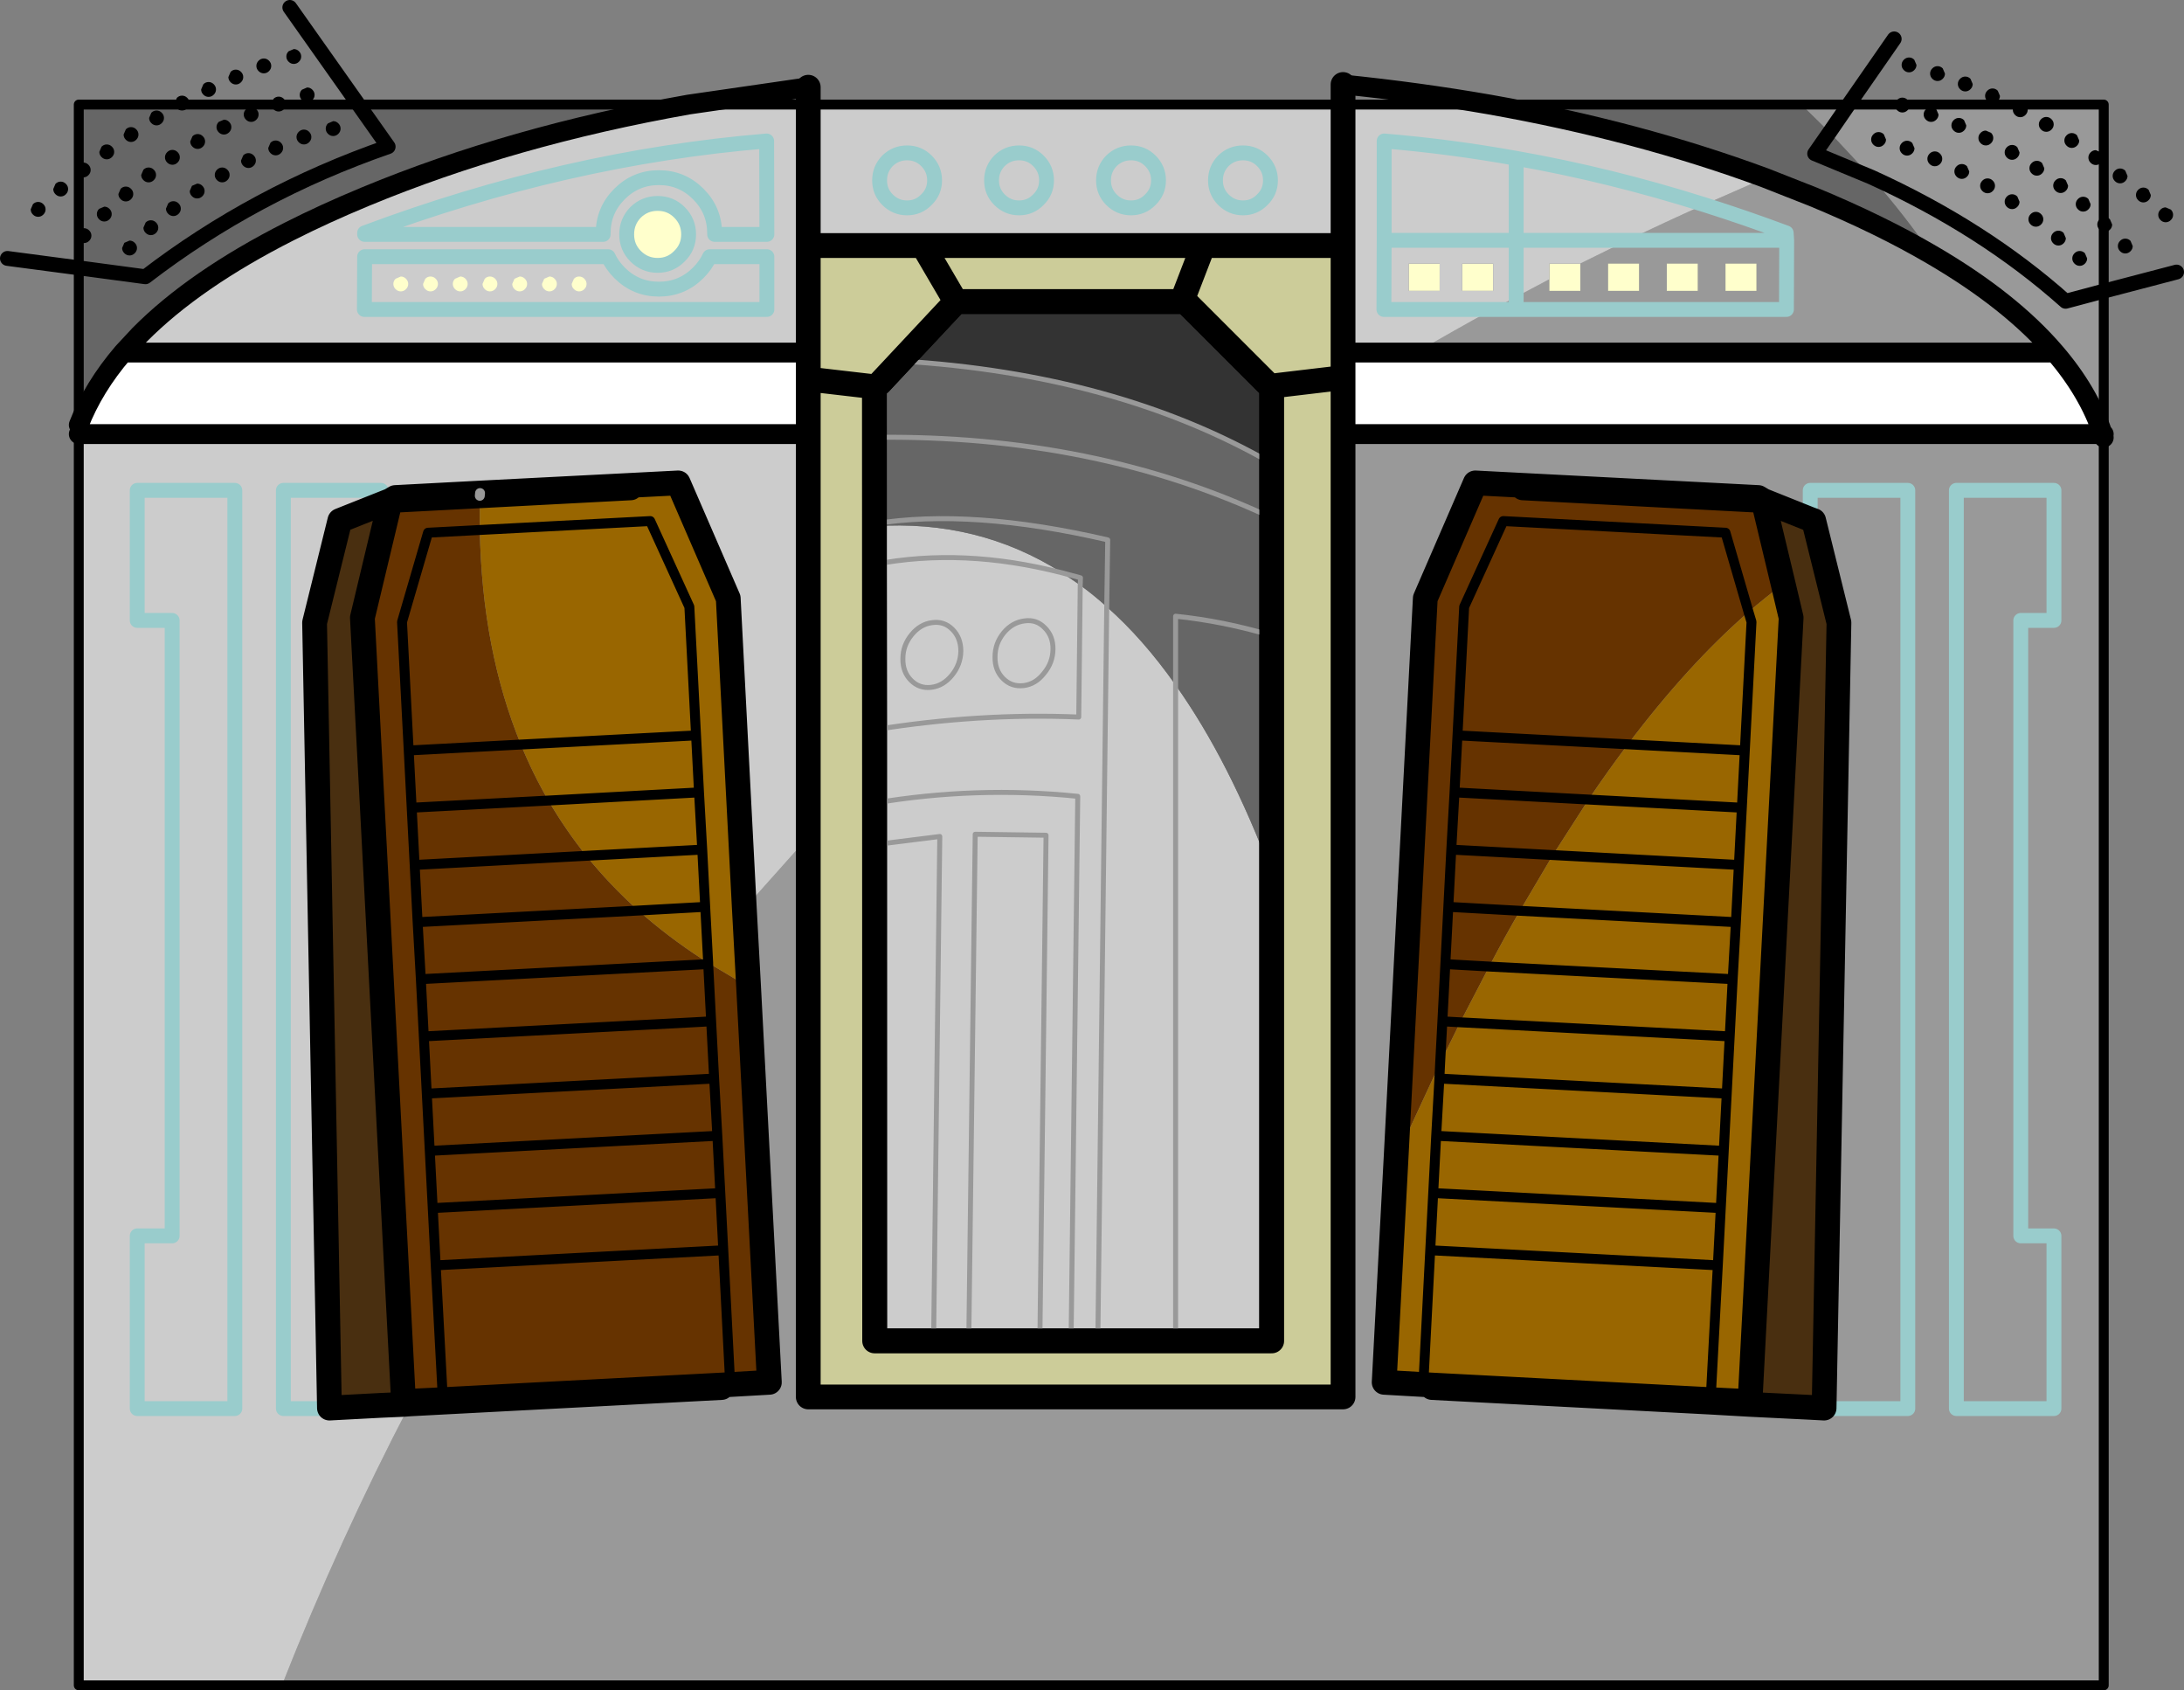 <?xml version="1.0" encoding="UTF-8" standalone="no"?>
<svg xmlns:xlink="http://www.w3.org/1999/xlink" height="341.1px" width="440.85px" xmlns="http://www.w3.org/2000/svg">
  <rect width="100%" height="100%" fill="#808080" stroke="none"/>
  <g transform="matrix(1.0, 0.0, 0.0, 1.0, 220.4, 170.8)">
    <path d="M36.3 5.5 L36.3 99.8 16.9 99.8 1.2 99.8 -4.2 99.8 -10.5 99.8 -24.85 99.8 -31.95 99.8 -43.85 99.8 -43.85 -0.35 -43.85 -8.75 -43.85 -23.55 -43.9 -56.9 -43.9 -64.6 Q-23.0 -66.0 -6.0 -55.2 -26.0 -60.35 -43.9 -56.9 -26.0 -60.35 -6.0 -55.2 L-2.35 -52.7 Q0.4 -50.7 3.0 -48.35 10.4 -41.8 16.9 -32.55 27.8 -17.2 36.3 5.5 M3.0 -48.35 L1.2 99.8 3.0 -48.35 M16.9 -32.55 L16.9 99.8 16.9 -32.55 M-43.85 -23.55 Q-22.6 -26.95 -2.65 -26.1 L-2.35 -52.7 -2.65 -26.1 Q-22.6 -26.95 -43.85 -23.55 M-31.95 99.8 L-30.7 -2.0 -43.85 -0.35 -30.7 -2.0 -31.95 99.8 M-43.85 -8.75 Q-23.35 -12.2 -2.85 -10.1 L-4.2 99.8 -2.85 -10.1 Q-23.35 -12.2 -43.85 -8.75 M-10.5 99.8 L-9.25 -2.25 -23.55 -2.45 -24.85 99.8 -23.55 -2.45 -9.25 -2.25 -10.5 99.8 M-32.4 -32.1 Q-30.0 -32.4 -28.25 -34.55 -26.5 -36.7 -26.45 -39.4 -26.45 -42.1 -28.15 -43.8 -29.85 -45.5 -32.25 -45.15 -34.65 -44.85 -36.4 -42.7 -38.15 -40.55 -38.15 -37.9 -38.2 -35.2 -36.5 -33.5 -34.8 -31.8 -32.4 -32.1 -34.8 -31.8 -36.5 -33.5 -38.2 -35.2 -38.15 -37.9 -38.15 -40.55 -36.4 -42.7 -34.65 -44.85 -32.25 -45.15 -29.85 -45.5 -28.15 -43.8 -26.45 -42.1 -26.45 -39.4 -26.5 -36.7 -28.25 -34.55 -30.0 -32.4 -32.4 -32.1 M-17.9 -33.85 Q-16.2 -32.15 -13.75 -32.45 -11.35 -32.75 -9.65 -34.95 -7.9 -37.05 -7.85 -39.75 -7.8 -42.45 -9.55 -44.15 -11.2 -45.85 -13.6 -45.5 -16.05 -45.2 -17.8 -43.1 -19.55 -40.95 -19.55 -38.25 -19.6 -35.55 -17.9 -33.85 -19.6 -35.55 -19.55 -38.25 -19.55 -40.95 -17.8 -43.1 -16.05 -45.2 -13.6 -45.5 -11.2 -45.85 -9.55 -44.15 -7.8 -42.45 -7.85 -39.75 -7.9 -37.05 -9.65 -34.95 -11.35 -32.75 -13.75 -32.45 -16.2 -32.15 -17.9 -33.85" fill="#cccccc" fill-rule="evenodd" stroke="none"/>
    <path d="M-38.65 -97.95 Q5.0 -95.3 36.3 -77.3 L36.3 -66.3 36.3 -42.55 36.3 5.5 Q27.8 -17.2 16.9 -32.55 10.4 -41.8 3.0 -48.35 L3.2 -61.85 Q-24.35 -68.25 -43.9 -65.1 L-43.9 -82.55 -43.9 -92.75 -42.85 -93.45 -38.65 -97.95 M-43.9 -64.6 L-43.9 -65.1 Q-24.35 -68.25 3.2 -61.85 L3.0 -48.35 Q0.4 -50.7 -2.35 -52.7 L-2.3 -54.2 -6.0 -55.2 -2.3 -54.2 -2.35 -52.7 -6.0 -55.2 Q-23.0 -66.0 -43.9 -64.6 M36.3 -42.55 Q26.6 -45.45 16.9 -46.45 L16.9 -32.55 16.9 -46.45 Q26.6 -45.45 36.3 -42.55 M-43.9 -82.55 Q0.65 -83.1 36.3 -66.3 0.65 -83.1 -43.9 -82.55" fill="#666666" fill-rule="evenodd" stroke="none"/>
    <path d="M35.95 -92.85 L18.85 -109.95 18.15 -109.95 20.45 -115.9 18.15 -109.95 -27.45 -109.95 -27.45 -109.9 -38.65 -97.95 -42.85 -93.45 -43.9 -92.75 -43.9 -82.55 -43.9 -65.1 -43.9 -64.6 -43.9 -56.9 -43.85 -23.55 -43.85 -8.75 -43.85 -0.35 -43.85 99.8 -31.95 99.8 -24.85 99.8 -10.5 99.8 -4.2 99.8 1.2 99.8 16.9 99.8 36.3 99.8 36.3 5.5 36.3 -42.55 36.3 -66.3 36.3 -77.3 36.3 -92.5 35.95 -92.85 44.2 -93.8 35.95 -92.85 M20.45 -115.9 L44.2 -115.9 44.2 -93.8 44.2 104.0 -49.0 104.0 -49.0 -93.35 -43.9 -92.75 -49.0 -93.35 -49.0 -115.9 -30.95 -115.9 20.45 -115.9 M-27.45 -109.9 L-30.95 -115.9 -27.45 -109.9" fill="#cccc99" fill-rule="evenodd" stroke="none"/>
    <path d="M18.15 -109.95 L18.85 -109.95 35.95 -92.85 36.3 -92.5 36.3 -77.3 Q5.0 -95.3 -38.65 -97.95 L-27.45 -109.9 -27.45 -109.95 18.15 -109.95" fill="#333333" fill-rule="evenodd" stroke="none"/>
    <path d="M18.15 -109.95 L18.85 -109.95 35.95 -92.85 44.2 -93.8 M20.45 -115.9 L18.15 -109.95 -27.45 -109.95 -27.45 -109.9 -38.65 -97.95 -42.85 -93.45 -43.9 -92.75 -49.0 -93.35 M36.3 -77.3 L36.3 -92.5 35.95 -92.85 M36.3 -77.3 L36.3 -66.3 36.3 -42.55 36.3 5.5 36.3 99.8 16.9 99.8 1.2 99.8 -4.2 99.8 -10.5 99.8 -24.85 99.8 -31.95 99.8 -43.85 99.8 -43.85 -0.35 -43.85 -8.75 -43.85 -23.55 -43.9 -56.9 -43.9 -64.6 -43.9 -65.1 -43.9 -82.55 -43.9 -92.75 M-30.95 -115.9 L-27.45 -109.9" fill="none" stroke="#000000" stroke-linecap="round" stroke-linejoin="round" stroke-width="5.0"/>
    <path d="M-38.65 -97.95 Q5.0 -95.3 36.3 -77.3 M16.9 -32.55 L16.9 -46.45 Q26.6 -45.45 36.3 -42.55 M3.0 -48.35 L3.2 -61.85 Q-24.35 -68.25 -43.9 -65.1 M16.9 99.8 L16.9 -32.55 M1.2 99.8 L3.0 -48.35 M-2.35 -52.7 L-2.65 -26.1 Q-22.6 -26.95 -43.85 -23.55 M-2.35 -52.7 L-2.3 -54.2 -6.0 -55.2 Q-26.0 -60.35 -43.9 -56.9 M-17.9 -33.85 Q-19.6 -35.55 -19.55 -38.25 -19.55 -40.95 -17.8 -43.1 -16.05 -45.2 -13.6 -45.5 -11.2 -45.85 -9.55 -44.15 -7.8 -42.45 -7.85 -39.75 -7.9 -37.05 -9.65 -34.95 -11.35 -32.75 -13.75 -32.45 -16.2 -32.15 -17.9 -33.85 M-32.4 -32.1 Q-34.8 -31.8 -36.5 -33.5 -38.2 -35.2 -38.15 -37.9 -38.15 -40.55 -36.4 -42.7 -34.65 -44.85 -32.25 -45.15 -29.85 -45.5 -28.15 -43.8 -26.45 -42.1 -26.45 -39.4 -26.5 -36.7 -28.25 -34.55 -30.0 -32.4 -32.4 -32.1 M-24.85 99.8 L-23.55 -2.45 -9.25 -2.25 -10.5 99.8 M-4.2 99.8 L-2.85 -10.1 Q-23.35 -12.2 -43.85 -8.75 M-43.85 -0.35 L-30.7 -2.0 -31.95 99.8 M36.3 -66.3 Q0.65 -83.1 -43.9 -82.55" fill="none" stroke="#999999" stroke-linecap="round" stroke-linejoin="round" stroke-width="1.0"/>
    <path d="M143.2 -149.7 L152.75 -149.7 204.25 -149.7 204.25 -112.05 196.55 -110.0 Q179.95 -124.8 157.35 -135.05 179.95 -124.8 196.55 -110.0 L204.25 -112.05 204.25 -83.2 204.25 -82.5 204.05 -83.2 204.25 -83.2 204.05 -83.2 204.25 -82.5 204.25 169.3 -163.5 169.3 Q-151.85 139.75 -137.6 112.5 L-137.3 111.95 -131.0 111.65 -131.0 112.15 -131.0 111.65 -74.75 108.7 -73.0 108.6 -65.1 108.15 -69.3 28.2 -70.15 12.55 -57.25 -1.9 -57.25 111.1 50.7 111.1 50.7 -83.2 204.05 -83.2 Q201.2 -91.75 194.4 -99.65 L65.45 -99.65 Q73.05 -104.1 80.85 -108.35 L85.65 -110.9 92.35 -114.45 92.35 -112.1 98.6 -112.1 98.6 -117.6 98.55 -117.6 108.1 -122.3 140.25 -122.3 140.2 -108.35 85.65 -108.35 85.65 -110.9 85.65 -108.35 140.2 -108.35 140.25 -122.3 108.1 -122.3 Q115.75 -126.0 123.6 -129.5 131.85 -126.9 140.15 -123.8 L140.25 -122.3 140.15 -123.8 Q131.85 -126.9 123.6 -129.5 L135.9 -134.9 145.55 -131.1 Q159.1 -125.5 169.6 -119.35 164.15 -127.25 157.35 -135.05 L148.9 -144.1 152.75 -149.7 148.9 -144.1 143.2 -149.7 M110.45 -112.1 L110.45 -117.6 104.2 -117.6 104.2 -112.1 110.45 -112.1 M116.05 -117.6 L116.05 -112.1 122.3 -112.1 122.3 -117.6 116.05 -117.6 M134.15 -112.1 L134.15 -117.6 127.9 -117.6 127.9 -112.1 134.15 -112.1 M85.65 -108.35 L80.85 -108.35 85.65 -108.35 M169.6 -119.35 Q185.45 -110.1 194.4 -99.65 185.45 -110.1 169.6 -119.35 M87.05 -72.85 L77.4 -73.35 67.3 -50.05 61.4 62.9 59.0 108.15 66.9 108.6 66.8 109.9 124.85 112.9 124.9 112.15 124.85 112.9 66.8 109.9 66.9 108.6 68.65 108.7 68.65 109.2 124.9 112.15 68.65 109.2 68.65 108.7 124.9 111.65 132.85 112.05 132.8 112.6 145.0 113.2 145.0 113.45 164.7 113.45 164.7 -71.85 145.0 -71.85 145.0 -66.0 145.0 -71.85 164.7 -71.85 164.7 113.45 145.0 113.45 145.0 113.2 147.8 113.35 150.8 -45.15 145.7 -65.75 145.0 -66.0 135.5 -69.8 134.5 -70.4 87.05 -72.85 M124.9 112.15 L132.8 112.6 124.9 112.15 124.9 111.65 124.9 112.15 M194.2 -71.85 L174.5 -71.85 174.5 113.45 194.2 113.45 194.2 78.6 187.5 78.6 187.5 -45.6 194.2 -45.6 194.2 -71.85 194.2 -45.6 187.5 -45.6 187.5 78.6 194.2 78.6 194.2 113.45 174.5 113.45 174.5 -71.85 194.2 -71.85 M-131.0 112.15 L-130.95 112.9 -72.9 109.9 -73.0 108.6 -72.9 109.9 -130.95 112.9 -131.0 112.15 -137.6 112.5 -131.0 112.15 -74.75 109.2 -74.75 108.7 -74.75 109.2 -131.0 112.15" fill="#999999" fill-rule="evenodd" stroke="none"/>
    <path d="M92.35 -114.45 L92.35 -117.6 98.55 -117.6 98.6 -117.6 98.6 -112.1 92.35 -112.1 92.35 -114.45 M81.0 -112.1 L74.75 -112.1 74.75 -117.6 81.0 -117.6 81.0 -112.1 M116.05 -117.6 L122.3 -117.6 122.3 -112.1 116.05 -112.1 116.05 -117.6 M110.45 -112.1 L104.2 -112.1 104.2 -117.6 110.45 -117.6 110.45 -112.1 M134.15 -112.1 L127.9 -112.1 127.9 -117.6 134.15 -117.6 134.15 -112.1 M63.95 -117.6 L70.2 -117.6 70.2 -112.1 63.95 -112.1 63.95 -117.6 M-83.25 -127.95 Q-81.4 -126.1 -81.4 -123.5 -81.4 -120.9 -83.25 -119.1 -85.05 -117.25 -87.65 -117.25 -90.25 -117.25 -92.1 -119.1 -93.9 -120.9 -93.9 -123.5 -93.9 -126.1 -92.1 -127.95 -90.25 -129.75 -87.65 -129.75 -85.05 -129.75 -83.25 -127.95" fill="#ffffcc" fill-rule="evenodd" stroke="none"/>
    <path d="M98.55 -117.6 L92.35 -117.6 92.35 -114.45 85.65 -110.9 85.65 -122.3 108.1 -122.3 85.65 -122.3 85.65 -110.9 80.85 -108.35 58.95 -108.35 59.0 -122.3 85.65 -122.3 85.65 -138.85 Q104.6 -135.5 123.6 -129.5 104.6 -135.5 85.65 -138.85 L85.65 -122.3 59.0 -122.3 58.95 -108.35 80.85 -108.35 Q73.05 -104.1 65.45 -99.65 L50.7 -99.65 50.7 -121.25 22.5 -121.25 -34.1 -121.25 -57.25 -121.25 -57.25 -99.65 -195.55 -99.65 -192.2 -103.25 Q-181.15 -114.4 -162.0 -124.1 -154.9 -127.7 -146.7 -131.1 -117.05 -143.4 -81.4 -149.7 L-57.25 -149.7 50.7 -149.7 80.3 -149.7 Q110.2 -144.4 135.9 -134.9 L123.6 -129.5 Q115.75 -126.0 108.1 -122.3 L98.55 -117.6 M81.0 -112.1 L81.0 -117.6 74.75 -117.6 74.75 -112.1 81.0 -112.1 M2.35 -134.4 Q2.35 -132.1 3.95 -130.5 5.6 -128.85 7.9 -128.85 10.2 -128.85 11.8 -130.5 13.45 -132.1 13.45 -134.4 13.45 -136.7 11.8 -138.35 10.2 -139.95 7.9 -139.95 5.6 -139.95 3.95 -138.35 2.35 -136.7 2.35 -134.4 2.35 -136.7 3.95 -138.35 5.6 -139.95 7.9 -139.95 10.2 -139.95 11.8 -138.35 13.45 -136.7 13.45 -134.4 13.45 -132.1 11.8 -130.5 10.2 -128.85 7.9 -128.85 5.6 -128.85 3.95 -130.5 2.35 -132.1 2.35 -134.4 M26.55 -130.5 Q28.2 -128.85 30.5 -128.85 32.8 -128.85 34.4 -130.5 36.05 -132.1 36.05 -134.4 36.05 -136.7 34.4 -138.35 32.8 -139.95 30.5 -139.95 28.2 -139.95 26.55 -138.35 24.95 -136.7 24.95 -134.4 24.95 -132.1 26.55 -130.5 24.95 -132.1 24.95 -134.4 24.95 -136.7 26.55 -138.35 28.2 -139.95 30.5 -139.95 32.8 -139.95 34.4 -138.35 36.05 -136.7 36.05 -134.4 36.05 -132.1 34.4 -130.5 32.8 -128.85 30.5 -128.85 28.2 -128.85 26.55 -130.5 M63.95 -117.6 L63.95 -112.1 70.2 -112.1 70.2 -117.6 63.95 -117.6 M85.65 -138.85 Q72.3 -141.25 59.0 -142.35 L59.0 -122.3 59.0 -142.35 Q72.3 -141.25 85.65 -138.85 M50.7 -121.25 L50.7 -149.7 50.7 -121.25 M-163.5 169.3 L-204.5 169.3 -204.5 -83.2 -57.25 -83.2 -57.25 -1.9 -70.15 12.55 -73.4 -50.05 -83.5 -73.35 -123.5 -71.3 -140.6 -70.4 -141.6 -69.8 -143.5 -69.05 -151.8 -65.75 -156.9 -45.15 -153.9 113.35 -143.5 112.8 -143.5 113.45 -163.2 113.45 -163.2 -71.85 -143.5 -71.85 -143.5 -69.05 -143.5 -71.85 -163.2 -71.85 -163.2 113.45 -143.5 113.45 -143.5 112.8 -138.9 112.6 -138.95 112.05 -137.3 111.95 -137.6 112.5 Q-151.85 139.75 -163.5 169.3 M-173.0 -71.85 L-192.7 -71.85 -192.7 -45.6 -185.65 -45.6 -185.65 78.6 -192.7 78.6 -192.7 113.45 -173.0 113.45 -173.0 -71.85 -173.0 113.45 -192.7 113.45 -192.7 78.6 -185.65 78.6 -185.65 -45.6 -192.7 -45.6 -192.7 -71.85 -173.0 -71.85 M-76.15 -123.5 L-76.15 -123.7 Q-76.15 -128.35 -79.45 -131.65 -82.75 -134.95 -87.4 -134.95 -92.05 -134.95 -95.35 -131.65 -98.65 -128.35 -98.65 -123.7 L-98.65 -123.5 -146.8 -123.5 -146.8 -123.8 Q-106.2 -139.0 -65.65 -142.35 L-65.6 -123.5 -76.15 -123.5 -65.6 -123.5 -65.65 -142.35 Q-106.2 -139.0 -146.8 -123.8 L-146.8 -123.5 -98.65 -123.5 -98.65 -123.7 Q-98.65 -128.35 -95.35 -131.65 -92.05 -134.95 -87.4 -134.95 -82.75 -134.95 -79.45 -131.65 -76.15 -128.35 -76.15 -123.7 L-76.15 -123.5 M-77.15 -119.0 L-65.6 -119.0 -65.6 -108.35 -146.85 -108.35 -146.8 -119.0 -97.65 -119.0 Q-96.85 -117.25 -95.35 -115.75 -92.05 -112.45 -87.4 -112.45 -82.75 -112.45 -79.45 -115.75 -77.95 -117.25 -77.15 -119.0 -77.95 -117.25 -79.45 -115.75 -82.75 -112.45 -87.4 -112.45 -92.05 -112.45 -95.35 -115.75 -96.85 -117.25 -97.65 -119.0 L-146.8 -119.0 -146.85 -108.35 -65.6 -108.35 -65.6 -119.0 -77.15 -119.0 M-41.25 -138.35 Q-42.85 -136.7 -42.85 -134.4 -42.85 -132.1 -41.25 -130.5 -39.6 -128.85 -37.3 -128.85 -35.0 -128.85 -33.4 -130.5 -31.75 -132.1 -31.75 -134.4 -31.75 -136.7 -33.4 -138.35 -35.0 -139.95 -37.3 -139.95 -39.6 -139.95 -41.25 -138.35 -39.6 -139.95 -37.3 -139.95 -35.0 -139.95 -33.4 -138.35 -31.75 -136.7 -31.75 -134.4 -31.75 -132.1 -33.4 -130.5 -35.0 -128.85 -37.3 -128.85 -39.6 -128.85 -41.25 -130.5 -42.85 -132.1 -42.85 -134.4 -42.85 -136.7 -41.25 -138.35 M-57.25 -149.7 L-57.25 -121.25 -57.25 -149.7 M-14.7 -128.85 Q-12.4 -128.85 -10.8 -130.5 -9.15 -132.1 -9.15 -134.4 -9.15 -136.7 -10.8 -138.35 -12.4 -139.95 -14.7 -139.95 -17.0 -139.95 -18.65 -138.35 -20.25 -136.7 -20.25 -134.4 -20.25 -132.1 -18.65 -130.5 -17.0 -128.85 -14.7 -128.85 -17.0 -128.85 -18.65 -130.5 -20.25 -132.1 -20.25 -134.4 -20.25 -136.7 -18.65 -138.35 -17.0 -139.95 -14.7 -139.95 -12.4 -139.95 -10.8 -138.35 -9.15 -136.7 -9.15 -134.4 -9.15 -132.1 -10.8 -130.5 -12.4 -128.85 -14.7 -128.85 M-83.25 -127.95 Q-85.05 -129.75 -87.65 -129.75 -90.25 -129.75 -92.1 -127.95 -93.9 -126.1 -93.9 -123.5 -93.9 -120.9 -92.1 -119.1 -90.25 -117.25 -87.65 -117.25 -85.05 -117.25 -83.25 -119.1 -81.4 -120.9 -81.4 -123.5 -81.4 -126.1 -83.25 -127.95 M-138.9 112.6 L-137.6 112.5 -138.9 112.6" fill="#cccccc" fill-rule="evenodd" stroke="none"/>
    <path d="M148.9 -144.1 L157.35 -135.05 145.9 -139.8 148.9 -144.1 145.9 -139.8 157.35 -135.05 Q164.15 -127.25 169.6 -119.35 159.1 -125.5 145.55 -131.1 L135.9 -134.9 Q110.2 -144.4 80.3 -149.7 L143.2 -149.7 148.9 -144.1 M-204.5 -85.05 L-204.5 -116.75 -191.05 -114.95 Q-169.05 -131.85 -142.05 -141.2 L-148.05 -149.7 -142.05 -141.2 Q-169.05 -131.85 -191.05 -114.95 L-204.5 -116.75 -204.5 -149.7 -148.05 -149.7 -81.4 -149.7 Q-117.05 -143.4 -146.7 -131.1 -154.9 -127.7 -162.0 -124.1 -181.15 -114.4 -192.2 -103.25 L-195.55 -99.65 Q-201.55 -92.65 -204.5 -85.05" fill="#666666" fill-rule="evenodd" stroke="none"/>
    <path d="M35.95 -92.85 L18.85 -109.95 18.15 -109.95 22.5 -121.25 18.15 -109.95 -27.45 -109.95 -27.45 -109.9 -42.85 -93.45 -43.9 -92.75 -43.85 99.8 36.3 99.8 36.3 -92.5 35.95 -92.85 50.7 -94.6 35.95 -92.85 M50.7 -99.65 L50.7 -94.6 50.7 -83.2 50.7 111.1 -57.25 111.1 -57.25 -1.9 -57.25 -83.2 -57.25 -94.3 -43.9 -92.75 -57.25 -94.3 -57.25 -99.65 -57.25 -121.25 -34.1 -121.25 22.5 -121.25 50.7 -121.25 50.7 -99.65 M-27.45 -109.9 L-34.1 -121.25 -27.45 -109.9" fill="#cccc99" fill-rule="evenodd" stroke="none"/>
    <path d="M50.7 -94.6 L50.7 -99.65 65.45 -99.65 194.4 -99.65 Q201.2 -91.75 204.05 -83.2 L50.7 -83.2 50.7 -94.6 M-204.5 -83.2 L-204.5 -85.05 Q-201.55 -92.65 -195.55 -99.65 L-57.25 -99.65 -57.25 -94.3 -57.25 -83.2 -204.5 -83.2" fill="#ffffff" fill-rule="evenodd" stroke="none"/>
    <path d="M61.4 62.9 L67.3 -50.05 77.4 -73.35 87.05 -72.85 87.0 -72.35 135.5 -69.8 139.55 -52.9 Q136.05 -50.35 132.55 -47.3 L127.9 -63.3 83.05 -65.65 75.15 -48.35 73.8 -22.4 73.2 -10.9 72.55 0.65 71.95 12.2 71.35 23.75 70.75 35.3 70.3 43.7 70.75 35.3 71.35 23.75 71.95 12.2 72.55 0.65 73.2 -10.9 73.8 -22.4 75.15 -48.35 83.05 -65.65 127.9 -63.3 132.55 -47.3 Q120.35 -36.7 108.2 -20.6 104.2 -15.3 100.25 -9.45 L73.2 -10.9 100.25 -9.45 93.05 1.75 86.4 13.0 Q83.25 18.4 80.2 24.25 L71.35 23.75 80.2 24.25 74.35 35.5 70.3 43.7 61.4 62.9 M73.8 -22.4 L108.2 -20.6 73.8 -22.4 M72.55 0.65 L93.05 1.75 72.55 0.65 M70.75 35.3 L74.35 35.5 70.75 35.3 M71.95 12.2 L86.4 13.0 71.95 12.2 M-141.6 -69.8 L-123.55 -70.75 -123.55 -63.85 -134.0 -63.3 -139.25 -45.3 -137.9 -19.35 -137.3 -7.8 -136.7 3.75 -136.1 15.3 -135.45 26.8 -134.85 38.35 -134.25 49.9 -133.65 61.45 -133.05 73.0 -132.45 84.55 -131.0 111.65 -132.45 84.55 -133.05 73.0 -133.65 61.45 -134.25 49.9 -134.85 38.35 -135.45 26.8 -136.1 15.3 -136.7 3.75 -137.3 -7.8 -137.9 -19.35 -139.25 -45.3 -134.0 -63.3 -123.55 -63.85 Q-123.1 -39.65 -115.25 -20.55 -112.85 -14.65 -109.7 -9.25 L-137.3 -7.8 -109.7 -9.25 Q-106.3 -3.4 -102.05 1.9 -97.35 7.75 -91.55 12.95 -85.65 18.2 -78.65 22.75 L-77.45 23.5 -72.0 26.75 -69.3 28.2 -65.1 108.15 -73.0 108.6 -74.4 81.5 -75.0 69.95 -75.6 58.4 -76.25 46.85 -76.85 35.3 -77.45 23.75 -77.45 23.5 -77.45 23.75 -76.85 35.3 -76.25 46.85 -75.6 58.4 -75.0 69.95 -74.4 81.5 -73.0 108.6 -74.75 108.7 -131.0 111.65 -137.3 111.95 -138.95 112.05 -147.25 -46.15 -141.6 -69.8 M-137.9 -19.35 L-115.25 -20.55 -137.9 -19.35 M-136.1 15.3 L-91.55 12.95 -136.1 15.3 M-76.85 35.3 L-80.45 35.5 -89.05 35.95 -134.85 38.35 -89.05 35.95 -80.45 35.5 -76.85 35.3 M-136.7 3.75 L-102.05 1.9 -136.7 3.75 M-76.25 46.85 L-134.25 49.9 -76.25 46.85 M-135.45 26.8 L-77.45 23.75 -135.45 26.8 M-74.4 81.5 L-132.45 84.55 -74.4 81.5 M-75.6 58.4 L-133.65 61.45 -75.6 58.4 M-75.0 69.95 L-133.05 73.0 -75.0 69.95" fill="#663300" fill-rule="evenodd" stroke="none"/>
    <path d="M139.55 -52.9 L135.5 -69.8 145.0 -66.0 145.7 -65.75 150.8 -45.15 147.8 113.35 145.0 113.2 132.8 112.6 132.85 112.05 141.15 -46.15 139.55 -52.9 M-143.5 112.8 L-153.9 113.35 -156.9 -45.15 -151.8 -65.75 -143.5 -69.05 -141.6 -69.8 -147.25 -46.15 -138.95 112.05 -138.9 112.6 -143.5 112.8" fill="#492f10" fill-rule="evenodd" stroke="none"/>
    <path d="M61.4 62.9 L70.3 43.7 74.35 35.5 80.2 24.25 129.35 26.8 130.0 15.3 130.6 3.75 131.2 -7.8 130.6 3.75 130.0 15.3 129.35 26.8 128.75 38.35 128.15 49.9 127.55 61.45 126.95 73.0 126.35 84.55 124.9 111.65 126.35 84.55 126.95 73.0 127.55 61.45 128.15 49.9 128.75 38.35 129.35 26.8 80.2 24.25 Q83.25 18.4 86.4 13.0 L93.05 1.75 130.6 3.75 93.05 1.75 100.25 -9.45 Q104.2 -15.3 108.2 -20.6 L131.8 -19.35 131.2 -7.8 100.25 -9.45 131.2 -7.8 131.8 -19.35 108.2 -20.6 Q120.35 -36.7 132.55 -47.3 136.05 -50.35 139.55 -52.9 L141.15 -46.15 132.85 112.05 124.9 111.65 68.65 108.7 66.9 108.6 59.0 108.15 61.4 62.9 M135.5 -69.8 L87.0 -72.35 87.05 -72.85 134.5 -70.4 135.5 -69.8 M131.8 -19.35 L133.15 -45.3 132.55 -47.3 133.15 -45.3 131.8 -19.35 M130.0 15.3 L86.4 13.0 130.0 15.3 M128.15 49.9 L70.15 46.85 70.3 43.7 70.15 46.85 128.15 49.9 M69.5 58.4 L70.15 46.85 69.5 58.4 127.55 61.45 69.5 58.4 68.9 69.95 69.5 58.4 M126.35 84.55 L68.3 81.5 68.9 69.95 126.95 73.0 68.9 69.95 68.3 81.5 126.35 84.55 M128.75 38.35 L74.35 35.5 128.75 38.35 M68.3 81.5 L66.9 108.6 68.3 81.5 M-141.6 -69.8 L-140.6 -70.4 -123.5 -71.3 -83.5 -73.35 -73.4 -50.05 -70.15 12.55 -69.3 28.2 -72.0 26.75 -77.45 23.5 -78.05 12.2 -78.65 0.65 -79.3 -10.9 -79.9 -22.4 -81.25 -48.35 -89.15 -65.65 -123.55 -63.85 -89.15 -65.65 -81.25 -48.35 -79.9 -22.4 -79.3 -10.9 -78.65 0.65 -78.05 12.2 -77.45 23.5 -78.65 22.75 Q-85.65 18.2 -91.55 12.95 -97.35 7.75 -102.05 1.9 L-78.65 0.65 -102.05 1.9 Q-106.3 -3.4 -109.7 -9.25 -112.85 -14.65 -115.25 -20.55 -123.1 -39.65 -123.55 -63.85 L-123.55 -70.75 -141.6 -69.8 M-123.5 -71.3 L-123.55 -70.75 -123.5 -71.3 M-93.1 -72.35 L-123.55 -70.75 -93.1 -72.35 M-79.9 -22.4 L-115.25 -20.55 -79.9 -22.4 M-79.3 -10.9 L-109.7 -9.25 -79.3 -10.9 M-78.05 12.2 L-91.55 12.95 -78.05 12.2" fill="#996600" fill-rule="evenodd" stroke="none"/>
    <path d="M152.75 -149.7 L161.95 -162.95 M148.9 -144.1 L145.9 -139.8 157.35 -135.05 Q179.95 -124.8 196.55 -110.0 L204.25 -112.05 218.95 -115.9 M152.75 -149.7 L148.9 -144.1 M-204.5 -116.75 L-218.9 -118.65 M-148.05 -149.7 L-142.05 -141.2 Q-169.05 -131.85 -191.05 -114.95 L-204.5 -116.75 M-148.05 -149.7 L-161.9 -169.3" fill="none" stroke="#000000" stroke-linecap="round" stroke-linejoin="round" stroke-width="3.0"/>
    <path d="M143.2 -149.7 L152.75 -149.7 204.25 -149.7 204.25 -112.05 204.25 -83.2 204.25 -82.5 204.25 169.3 -163.5 169.3 -204.5 169.3 -204.5 -83.2 -204.5 -85.05 -204.5 -116.75 -204.5 -149.7 -148.05 -149.7 -81.4 -149.7 -57.25 -149.7 50.7 -149.7 80.3 -149.7 143.2 -149.7 M70.3 43.7 L70.75 35.3 71.35 23.75 71.95 12.2 72.55 0.65 73.2 -10.9 73.8 -22.4 75.15 -48.35 83.05 -65.65 127.9 -63.3 132.55 -47.3 133.15 -45.3 131.8 -19.35 108.2 -20.6 73.8 -22.4 M124.9 112.15 L124.85 112.9 66.8 109.9 66.9 108.6 68.3 81.5 126.35 84.55 124.9 111.65 124.9 112.15 M100.25 -9.45 L131.2 -7.8 131.8 -19.35 M100.25 -9.45 L73.2 -10.9 M131.2 -7.8 L130.6 3.75 130.0 15.3 129.35 26.8 128.75 38.35 128.15 49.9 127.55 61.45 126.95 73.0 126.35 84.55 M86.4 13.0 L130.0 15.3 M130.6 3.75 L93.05 1.75 72.55 0.65 M80.2 24.25 L71.35 23.75 M70.3 43.7 L70.15 46.85 128.15 49.9 M74.35 35.5 L70.75 35.3 M74.35 35.5 L128.75 38.35 M126.95 73.0 L68.9 69.95 68.3 81.5 M127.55 61.45 L69.5 58.4 68.9 69.95 M70.15 46.85 L69.5 58.4 M80.2 24.25 L129.35 26.8 M86.4 13.0 L71.95 12.2 M-131.0 111.65 L-132.45 84.55 -133.05 73.0 -133.65 61.45 -134.25 49.9 -134.85 38.35 -135.45 26.8 -136.1 15.3 -136.7 3.75 -137.3 -7.8 -137.9 -19.35 -139.25 -45.3 -134.0 -63.3 -123.55 -63.85 -89.15 -65.65 -81.25 -48.35 -79.9 -22.4 -79.3 -10.9 -78.65 0.65 -78.05 12.2 -77.45 23.5 -77.45 23.75 -76.85 35.3 -76.25 46.85 -75.6 58.4 -75.0 69.95 -74.4 81.5 -73.0 108.6 -72.9 109.9 -130.95 112.9 -131.0 112.15 -131.0 111.65 M-115.25 -20.55 L-137.9 -19.35 M-109.7 -9.25 L-137.3 -7.8 M-109.7 -9.25 L-79.3 -10.9 M-115.25 -20.55 L-79.9 -22.4 M-91.55 12.95 L-136.1 15.3 M-134.85 38.35 L-89.05 35.95 -80.45 35.5 -76.85 35.3 M-102.05 1.9 L-136.7 3.75 M-133.05 73.0 L-75.0 69.95 M-133.65 61.45 L-75.6 58.4 M-132.45 84.55 L-74.4 81.5 M-77.45 23.75 L-135.45 26.8 M-134.25 49.9 L-76.25 46.85 M-91.55 12.95 L-78.05 12.2 M-102.05 1.9 L-78.65 0.65" fill="none" stroke="#000000" stroke-linecap="round" stroke-linejoin="round" stroke-width="2.0"/>
    <path d="M108.1 -122.3 L85.65 -122.3 85.65 -110.9 85.65 -108.35 140.2 -108.35 140.25 -122.3 108.1 -122.3 M123.6 -129.5 Q104.6 -135.5 85.65 -138.85 L85.65 -122.3 59.0 -122.3 58.95 -108.35 80.85 -108.35 85.65 -108.35 M123.6 -129.5 Q131.85 -126.9 140.15 -123.8 L140.25 -122.3 M26.55 -130.5 Q24.95 -132.1 24.95 -134.4 24.95 -136.7 26.55 -138.35 28.2 -139.95 30.5 -139.95 32.8 -139.95 34.4 -138.35 36.05 -136.7 36.05 -134.4 36.05 -132.1 34.4 -130.5 32.8 -128.85 30.5 -128.85 28.2 -128.85 26.55 -130.5 M2.35 -134.4 Q2.35 -136.7 3.95 -138.35 5.6 -139.95 7.9 -139.95 10.2 -139.95 11.8 -138.35 13.45 -136.7 13.45 -134.4 13.45 -132.1 11.8 -130.5 10.2 -128.85 7.9 -128.85 5.6 -128.85 3.95 -130.5 2.35 -132.1 2.35 -134.4 M59.0 -122.3 L59.0 -142.35 Q72.3 -141.25 85.65 -138.85 M145.0 -66.0 L145.0 -71.85 164.7 -71.85 164.7 113.45 145.0 113.45 145.0 113.2 M194.2 -71.85 L194.2 -45.6 187.5 -45.6 187.5 78.6 194.2 78.6 194.2 113.45 174.5 113.45 174.5 -71.85 194.2 -71.85 M-173.0 -71.85 L-173.0 113.45 -192.7 113.45 -192.7 78.6 -185.65 78.6 -185.65 -45.6 -192.7 -45.6 -192.7 -71.85 -173.0 -71.85 M-41.25 -138.35 Q-39.6 -139.95 -37.3 -139.95 -35.0 -139.95 -33.4 -138.35 -31.75 -136.7 -31.75 -134.4 -31.75 -132.1 -33.4 -130.5 -35.0 -128.85 -37.3 -128.85 -39.6 -128.85 -41.25 -130.5 -42.85 -132.1 -42.85 -134.4 -42.85 -136.7 -41.25 -138.35 M-77.15 -119.0 Q-77.95 -117.25 -79.45 -115.75 -82.75 -112.45 -87.4 -112.45 -92.05 -112.45 -95.35 -115.75 -96.85 -117.25 -97.65 -119.0 L-146.8 -119.0 -146.85 -108.35 -65.6 -108.35 -65.6 -119.0 -77.15 -119.0 M-76.15 -123.5 L-65.6 -123.5 -65.65 -142.35 Q-106.2 -139.0 -146.8 -123.8 L-146.8 -123.5 -98.65 -123.5 -98.65 -123.7 Q-98.65 -128.35 -95.35 -131.65 -92.05 -134.95 -87.4 -134.95 -82.75 -134.95 -79.45 -131.65 -76.15 -128.35 -76.15 -123.7 L-76.15 -123.5 M-14.7 -128.85 Q-17.0 -128.85 -18.65 -130.5 -20.25 -132.1 -20.25 -134.4 -20.25 -136.7 -18.65 -138.35 -17.0 -139.95 -14.7 -139.95 -12.4 -139.95 -10.8 -138.35 -9.15 -136.7 -9.15 -134.4 -9.15 -132.1 -10.8 -130.5 -12.4 -128.85 -14.7 -128.85 M-83.25 -127.95 Q-81.4 -126.1 -81.4 -123.5 -81.4 -120.9 -83.25 -119.1 -85.05 -117.25 -87.65 -117.25 -90.25 -117.25 -92.1 -119.1 -93.9 -120.9 -93.9 -123.5 -93.9 -126.1 -92.1 -127.95 -90.25 -129.75 -87.65 -129.75 -85.05 -129.75 -83.25 -127.95 M-143.5 -69.05 L-143.5 -71.85 -163.2 -71.85 -163.2 113.45 -143.5 113.45 -143.5 112.8" fill="none" stroke="#99cccc" stroke-linecap="round" stroke-linejoin="round" stroke-width="3.0"/>
    <path d="M80.3 -149.7 Q110.2 -144.4 135.9 -134.9 L145.55 -131.1 Q159.1 -125.5 169.6 -119.35 185.45 -110.1 194.4 -99.65 L65.45 -99.65 50.7 -99.65 M80.3 -149.7 Q65.95 -152.2 50.7 -153.75 M50.7 -83.2 L204.05 -83.2 Q201.2 -91.75 194.4 -99.65 M204.25 -83.2 L204.05 -83.2 204.25 -82.5 M-195.55 -99.65 L-192.2 -103.25 Q-181.15 -114.4 -162.0 -124.1 -154.9 -127.7 -146.7 -131.1 -117.05 -143.4 -81.4 -149.7 L-57.25 -153.2 M-195.55 -99.65 Q-201.55 -92.65 -204.5 -85.05 M-57.25 -83.2 L-204.5 -83.2 M-57.25 -99.65 L-195.55 -99.65" fill="none" stroke="#000000" stroke-linecap="round" stroke-linejoin="round" stroke-width="4.0"/>
    <path d="M50.7 -153.75 L50.7 -149.7 50.7 -121.25 22.5 -121.25 18.15 -109.95 -27.45 -109.95 -27.45 -109.9 -42.85 -93.45 -43.9 -92.75 -43.85 99.8 36.3 99.8 36.3 -92.5 35.95 -92.85 50.7 -94.6 50.7 -99.65 50.7 -121.25 M18.15 -109.95 L18.85 -109.95 35.95 -92.85 M50.7 -94.6 L50.7 -83.2 50.7 111.1 -57.25 111.1 -57.25 -1.9 -57.25 -83.2 -57.25 -94.3 -57.25 -99.65 -57.25 -121.25 -57.25 -149.7 -57.25 -153.2 M87.05 -72.85 L77.4 -73.35 67.3 -50.05 61.4 62.9 59.0 108.15 66.9 108.6 68.65 108.7 124.9 111.65 132.85 112.05 141.15 -46.15 139.55 -52.9 135.5 -69.8 87.0 -72.35 M87.05 -72.85 L134.5 -70.4 135.5 -69.8 145.0 -66.0 145.7 -65.75 150.8 -45.15 147.8 113.35 145.0 113.2 132.8 112.6 124.9 112.15 68.65 109.2 68.65 108.7 M-34.1 -121.25 L-27.45 -109.9 M-57.25 -121.25 L-34.1 -121.25 22.5 -121.25 M-143.5 112.8 L-153.9 113.35 -156.9 -45.15 -151.8 -65.75 -143.5 -69.05 -141.6 -69.8 -140.6 -70.4 -123.5 -71.3 -83.5 -73.35 -73.4 -50.05 -70.15 12.55 -69.3 28.2 -65.1 108.15 -73.0 108.6 -74.75 108.7 -74.75 109.2 -131.0 112.15 -137.6 112.5 -138.9 112.6 -143.5 112.8 M-123.55 -70.75 L-141.6 -69.8 -147.25 -46.15 -138.95 112.05 -137.3 111.95 -131.0 111.65 -74.75 108.7 M-123.55 -70.75 L-93.1 -72.35 M-43.9 -92.75 L-57.25 -94.3" fill="none" stroke="#000000" stroke-linecap="round" stroke-linejoin="round" stroke-width="5.0"/>
    <path d="M-123.55 -70.75 L-123.5 -71.3" fill="none" stroke="#999999" stroke-linecap="round" stroke-linejoin="round" stroke-width="2.0"/>
    <path d="M157.75 -143.7 Q158.2 -144.15 158.8 -144.15 159.4 -144.15 159.85 -143.7 L160.3 -142.65 Q160.3 -142.05 159.85 -141.6 159.4 -141.15 158.8 -141.15 158.2 -141.15 157.75 -141.6 157.3 -142.05 157.3 -142.65 157.3 -143.25 157.75 -143.7 M169.65 -157.0 Q170.1 -157.45 170.7 -157.45 171.3 -157.45 171.75 -157.0 L172.2 -155.95 Q172.2 -155.35 171.75 -154.9 171.3 -154.45 170.7 -154.45 170.1 -154.45 169.65 -154.9 169.2 -155.35 169.2 -155.95 169.2 -156.55 169.65 -157.0 M163.9 -158.75 Q164.35 -159.2 164.95 -159.2 165.55 -159.2 166.0 -158.75 L166.45 -157.7 Q166.45 -157.1 166.0 -156.65 165.55 -156.2 164.95 -156.2 164.35 -156.2 163.9 -156.65 163.45 -157.1 163.45 -157.7 163.45 -158.3 163.9 -158.75 M164.65 -150.65 L165.1 -149.6 Q165.1 -149.0 164.65 -148.55 164.2 -148.1 163.6 -148.1 163.0 -148.1 162.55 -148.55 162.1 -149.0 162.1 -149.6 162.1 -150.2 162.55 -150.65 163.0 -151.1 163.6 -151.1 164.2 -151.1 164.65 -150.65 M170.45 -148.75 L170.9 -147.7 Q170.9 -147.1 170.45 -146.65 170.0 -146.2 169.4 -146.2 168.8 -146.2 168.35 -146.65 167.9 -147.1 167.9 -147.7 167.9 -148.3 168.35 -148.75 168.8 -149.2 169.4 -149.2 170.0 -149.2 170.45 -148.75 M176.3 -155.35 Q176.9 -155.35 177.35 -154.9 L177.8 -153.85 Q177.8 -153.25 177.35 -152.8 176.9 -152.35 176.3 -152.35 175.7 -152.35 175.25 -152.8 174.8 -153.25 174.8 -153.85 174.8 -154.45 175.25 -154.9 175.7 -155.35 176.3 -155.35 M180.75 -152.5 Q181.2 -152.95 181.8 -152.95 182.4 -152.95 182.85 -152.5 L183.3 -151.45 Q183.3 -150.85 182.85 -150.4 182.4 -149.95 181.8 -149.95 181.2 -149.95 180.75 -150.4 180.3 -150.85 180.3 -151.45 180.3 -152.05 180.75 -152.5 M186.35 -149.7 Q186.8 -150.15 187.4 -150.15 188.0 -150.15 188.45 -149.7 188.9 -149.25 188.9 -148.65 188.9 -148.05 188.45 -147.6 188.0 -147.15 187.4 -147.15 186.8 -147.15 186.35 -147.6 185.9 -148.05 185.9 -148.65 185.9 -149.25 186.35 -149.7 M199.3 -142.45 Q199.3 -141.85 198.85 -141.4 198.4 -140.95 197.8 -140.95 197.2 -140.95 196.75 -141.4 196.3 -141.85 196.3 -142.45 196.3 -143.05 196.75 -143.5 197.2 -143.95 197.8 -143.95 198.4 -143.95 198.85 -143.5 L199.3 -142.45 M193.7 -146.75 Q194.15 -146.3 194.15 -145.7 194.15 -145.1 193.7 -144.65 193.25 -144.2 192.65 -144.2 192.05 -144.2 191.6 -144.65 191.15 -145.1 191.15 -145.7 191.15 -146.3 191.6 -146.75 192.05 -147.2 192.65 -147.2 193.25 -147.2 193.7 -146.75 M201.6 -140.05 Q202.05 -140.5 202.65 -140.5 L203.7 -140.05 204.15 -139.0 Q204.15 -138.4 203.7 -137.95 203.25 -137.5 202.65 -137.5 202.05 -137.5 201.6 -137.95 201.15 -138.4 201.15 -139.0 201.15 -139.6 201.6 -140.05 M184.7 -141.1 Q185.15 -141.55 185.75 -141.55 186.35 -141.55 186.8 -141.1 L187.25 -140.05 Q187.25 -139.45 186.8 -139.0 186.35 -138.55 185.75 -138.55 185.15 -138.55 184.7 -139.0 184.25 -139.45 184.25 -140.05 184.25 -140.65 184.7 -141.1 M191.8 -137.9 L192.25 -136.85 Q192.25 -136.25 191.8 -135.8 191.35 -135.35 190.75 -135.35 190.15 -135.35 189.7 -135.8 189.25 -136.25 189.25 -136.85 189.25 -137.45 189.7 -137.9 190.15 -138.35 190.75 -138.35 191.35 -138.35 191.8 -137.9 M184.7 -131.15 Q185.15 -131.6 185.75 -131.6 186.35 -131.6 186.8 -131.15 L187.25 -130.1 Q187.25 -129.5 186.8 -129.05 186.35 -128.6 185.75 -128.6 185.15 -128.6 184.7 -129.05 184.25 -129.5 184.25 -130.1 184.25 -130.7 184.7 -131.15 M189.5 -127.6 Q189.95 -128.05 190.55 -128.05 191.15 -128.05 191.6 -127.6 192.05 -127.15 192.05 -126.55 192.05 -125.95 191.6 -125.5 191.15 -125.05 190.55 -125.05 189.95 -125.05 189.5 -125.5 189.05 -125.95 189.05 -126.55 189.05 -127.15 189.5 -127.6 M201.15 -130.65 L201.6 -129.6 Q201.6 -129.0 201.15 -128.55 200.7 -128.1 200.1 -128.1 199.5 -128.1 199.05 -128.55 198.6 -129.0 198.6 -129.6 198.6 -130.2 199.05 -130.65 199.5 -131.1 200.1 -131.1 200.7 -131.1 201.15 -130.65 M194.5 -134.4 Q194.95 -134.85 195.55 -134.85 196.15 -134.85 196.6 -134.4 L197.05 -133.35 Q197.05 -132.75 196.6 -132.3 196.15 -131.85 195.55 -131.85 194.95 -131.85 194.5 -132.3 194.05 -132.75 194.05 -133.35 194.05 -133.95 194.5 -134.4 M195.1 -124.25 Q195.7 -124.25 196.15 -123.8 L196.6 -122.75 Q196.6 -122.15 196.15 -121.7 195.7 -121.25 195.1 -121.25 194.5 -121.25 194.05 -121.7 193.6 -122.15 193.6 -122.75 193.6 -123.35 194.05 -123.8 194.5 -124.25 195.1 -124.25 M179.4 -144.0 Q179.85 -144.45 180.45 -144.45 L181.5 -144.0 Q181.95 -143.55 181.95 -142.95 181.95 -142.35 181.5 -141.9 181.05 -141.45 180.45 -141.45 179.85 -141.45 179.4 -141.9 178.95 -142.35 178.95 -142.95 178.95 -143.55 179.4 -144.0 M173.95 -146.55 Q174.4 -147.0 175.0 -147.0 175.6 -147.0 176.05 -146.55 L176.5 -145.5 Q176.5 -144.9 176.05 -144.45 175.6 -144.0 175.0 -144.0 174.4 -144.0 173.95 -144.45 173.5 -144.9 173.5 -145.5 173.5 -146.1 173.95 -146.55 M174.55 -137.25 Q175.0 -137.7 175.6 -137.7 176.2 -137.7 176.65 -137.25 L177.1 -136.2 Q177.1 -135.6 176.65 -135.15 176.2 -134.7 175.6 -134.7 175.0 -134.7 174.55 -135.15 174.1 -135.6 174.1 -136.2 174.1 -136.8 174.55 -137.25 M163.5 -141.95 Q163.95 -142.4 164.55 -142.4 165.15 -142.4 165.6 -141.95 L166.05 -140.9 Q166.05 -140.3 165.6 -139.85 165.15 -139.4 164.55 -139.4 163.95 -139.4 163.5 -139.85 163.05 -140.3 163.05 -140.9 163.05 -141.5 163.5 -141.95 M169.1 -139.8 Q169.55 -140.25 170.15 -140.25 170.75 -140.25 171.2 -139.8 171.65 -139.35 171.65 -138.75 171.65 -138.15 171.2 -137.7 170.75 -137.25 170.15 -137.25 169.55 -137.25 169.1 -137.7 168.65 -138.15 168.65 -138.75 168.65 -139.35 169.1 -139.8 M179.75 -134.35 Q180.2 -134.8 180.8 -134.8 181.4 -134.8 181.85 -134.35 182.3 -133.9 182.3 -133.3 182.3 -132.7 181.85 -132.25 181.4 -131.8 180.8 -131.8 180.2 -131.8 179.75 -132.25 179.3 -132.7 179.3 -133.3 179.3 -133.9 179.75 -134.35 M198.35 -119.7 Q198.8 -120.15 199.4 -120.15 200.0 -120.15 200.45 -119.7 L200.9 -118.65 Q200.9 -118.05 200.45 -117.6 200.0 -117.15 199.4 -117.15 198.8 -117.15 198.35 -117.6 197.9 -118.05 197.9 -118.65 197.9 -119.25 198.35 -119.7 M207.55 -136.8 Q208.15 -136.8 208.6 -136.35 L209.05 -135.3 Q209.05 -134.7 208.6 -134.25 208.15 -133.8 207.55 -133.8 206.95 -133.8 206.5 -134.25 206.05 -134.7 206.05 -135.3 206.05 -135.9 206.5 -136.35 206.95 -136.8 207.55 -136.8 M211.2 -132.5 Q211.65 -132.95 212.25 -132.95 212.85 -132.95 213.3 -132.5 L213.75 -131.45 Q213.75 -130.85 213.3 -130.4 212.85 -129.95 212.25 -129.95 211.65 -129.95 211.2 -130.4 210.75 -130.85 210.75 -131.45 210.75 -132.05 211.2 -132.5 M203.4 -126.55 Q203.85 -127.0 204.45 -127.0 205.05 -127.0 205.5 -126.55 L205.95 -125.5 Q205.95 -124.9 205.5 -124.45 205.05 -124.0 204.45 -124.0 203.85 -124.0 203.4 -124.45 202.95 -124.9 202.95 -125.5 202.95 -126.1 203.4 -126.55 M215.7 -128.5 Q216.15 -128.95 216.75 -128.95 L217.8 -128.5 Q218.25 -128.05 218.25 -127.45 218.25 -126.85 217.8 -126.4 217.35 -125.95 216.75 -125.95 216.15 -125.95 215.7 -126.4 215.25 -126.85 215.25 -127.45 215.25 -128.05 215.7 -128.5 M209.65 -122.2 L210.1 -121.15 Q210.1 -120.55 209.65 -120.1 209.2 -119.65 208.6 -119.65 208.0 -119.65 207.55 -120.1 207.1 -120.55 207.1 -121.15 207.1 -121.75 207.55 -122.2 208.0 -122.65 208.6 -122.65 209.2 -122.65 209.65 -122.2 M-182.6 -151.05 Q-182.15 -150.6 -182.15 -150.0 -182.15 -149.4 -182.6 -148.95 -183.05 -148.5 -183.65 -148.5 -184.25 -148.5 -184.7 -148.95 -185.15 -149.4 -185.15 -150.0 L-184.7 -151.05 Q-184.25 -151.5 -183.65 -151.5 -183.05 -151.5 -182.6 -151.05 M-173.85 -156.3 Q-173.4 -156.75 -172.8 -156.75 -172.2 -156.75 -171.75 -156.3 -171.3 -155.85 -171.3 -155.25 -171.3 -154.65 -171.75 -154.2 -172.2 -153.75 -172.8 -153.75 -173.4 -153.75 -173.85 -154.2 -174.3 -154.65 -174.3 -155.25 L-173.85 -156.3 M-179.35 -153.8 Q-178.9 -154.25 -178.3 -154.25 -177.7 -154.25 -177.25 -153.8 -176.8 -153.35 -176.8 -152.75 -176.8 -152.15 -177.25 -151.7 -177.7 -151.25 -178.3 -151.25 -178.9 -151.25 -179.35 -151.7 -179.8 -152.15 -179.8 -152.75 L-179.35 -153.8 M-162.15 -160.45 L-161.1 -160.9 Q-160.5 -160.9 -160.05 -160.45 -159.6 -160.0 -159.6 -159.4 -159.6 -158.8 -160.05 -158.35 -160.5 -157.9 -161.1 -157.9 -161.7 -157.9 -162.15 -158.35 -162.6 -158.8 -162.6 -159.4 -162.6 -160.0 -162.15 -160.45 M-166.1 -156.45 Q-166.55 -156.0 -167.15 -156.0 -167.75 -156.0 -168.2 -156.45 -168.65 -156.9 -168.65 -157.5 -168.65 -158.1 -168.2 -158.55 -167.75 -159.0 -167.15 -159.0 -166.55 -159.0 -166.1 -158.55 -165.65 -158.1 -165.65 -157.5 -165.65 -156.9 -166.1 -156.45 M-169.7 -149.2 Q-169.1 -149.2 -168.65 -148.75 -168.2 -148.3 -168.2 -147.7 -168.2 -147.1 -168.65 -146.65 -169.1 -146.2 -169.7 -146.2 -170.3 -146.2 -170.75 -146.65 -171.2 -147.1 -171.2 -147.7 -171.2 -148.3 -170.75 -148.75 L-169.7 -149.2 M-165.2 -150.85 Q-164.75 -151.3 -164.15 -151.3 -163.55 -151.3 -163.1 -150.85 -162.65 -150.4 -162.65 -149.8 -162.65 -149.2 -163.1 -148.75 -163.55 -148.3 -164.15 -148.3 -164.75 -148.3 -165.2 -148.75 -165.65 -149.2 -165.65 -149.8 L-165.2 -150.85 M-204.65 -137.55 Q-204.2 -138.0 -203.6 -138.0 -203.0 -138.0 -202.55 -137.55 -202.1 -137.1 -202.1 -136.5 -202.1 -135.9 -202.55 -135.45 -203.0 -135.0 -203.6 -135.0 -204.2 -135.0 -204.65 -135.45 -205.1 -135.9 -205.1 -136.5 L-204.65 -137.55 M-213.75 -129.6 Q-213.3 -130.05 -212.7 -130.05 -212.1 -130.05 -211.65 -129.6 -211.2 -129.15 -211.2 -128.55 -211.2 -127.95 -211.65 -127.5 -212.1 -127.05 -212.7 -127.05 -213.3 -127.05 -213.75 -127.5 -214.2 -127.95 -214.2 -128.55 L-213.75 -129.6 M-207.1 -131.6 Q-207.55 -131.15 -208.15 -131.15 -208.75 -131.15 -209.2 -131.6 -209.65 -132.05 -209.65 -132.65 L-209.2 -133.7 Q-208.75 -134.15 -208.15 -134.15 -207.55 -134.15 -207.1 -133.7 -206.65 -133.25 -206.65 -132.65 -206.65 -132.05 -207.1 -131.6 M-203.45 -124.75 Q-202.85 -124.75 -202.4 -124.3 -201.95 -123.85 -201.95 -123.25 -201.95 -122.65 -202.4 -122.2 -202.85 -121.75 -203.45 -121.75 -204.05 -121.75 -204.5 -122.2 -204.95 -122.65 -204.95 -123.25 -204.95 -123.85 -204.5 -124.3 -204.05 -124.75 -203.45 -124.75 M-171.3 -139.45 Q-170.85 -139.9 -170.25 -139.9 -169.65 -139.9 -169.2 -139.45 -168.75 -139.0 -168.75 -138.4 -168.75 -137.8 -169.2 -137.35 -169.65 -136.9 -170.25 -136.9 -170.85 -136.9 -171.3 -137.35 -171.75 -137.8 -171.75 -138.4 L-171.3 -139.45 M-165.8 -142.0 Q-165.35 -142.45 -164.75 -142.45 -164.15 -142.45 -163.7 -142.0 -163.25 -141.55 -163.25 -140.95 -163.25 -140.35 -163.7 -139.9 -164.15 -139.45 -164.75 -139.45 -165.35 -139.45 -165.8 -139.9 -166.25 -140.35 -166.25 -140.95 L-165.8 -142.0 M-176.25 -146.2 L-175.2 -146.65 Q-174.6 -146.65 -174.15 -146.2 -173.7 -145.75 -173.7 -145.15 -173.7 -144.55 -174.15 -144.1 -174.6 -143.65 -175.2 -143.65 -175.8 -143.65 -176.25 -144.1 -176.7 -144.55 -176.7 -145.15 -176.7 -145.75 -176.25 -146.2 M-180.5 -143.75 Q-179.9 -143.75 -179.45 -143.3 -179.0 -142.85 -179.0 -142.25 -179.0 -141.65 -179.45 -141.2 -179.9 -140.75 -180.5 -140.75 -181.1 -140.75 -181.55 -141.2 -182.0 -141.65 -182.0 -142.25 L-181.55 -143.3 Q-181.1 -143.75 -180.5 -143.75 M-175.55 -137.0 Q-174.95 -137.0 -174.5 -136.55 -174.05 -136.1 -174.05 -135.5 -174.05 -134.9 -174.5 -134.45 -174.95 -134.0 -175.55 -134.0 -176.15 -134.0 -176.6 -134.45 -177.05 -134.9 -177.05 -135.5 -177.05 -136.1 -176.6 -136.55 -176.15 -137.0 -175.55 -137.0 M-179.55 -133.3 Q-179.1 -132.85 -179.1 -132.25 -179.1 -131.65 -179.55 -131.2 -180.0 -130.75 -180.6 -130.75 -181.2 -130.75 -181.65 -131.2 -182.1 -131.65 -182.1 -132.25 L-181.65 -133.3 -180.6 -133.75 Q-180.0 -133.75 -179.55 -133.3 M-187.75 -148.05 Q-187.3 -147.6 -187.3 -147.0 -187.3 -146.4 -187.75 -145.95 -188.2 -145.5 -188.8 -145.5 -189.4 -145.5 -189.85 -145.95 -190.3 -146.4 -190.3 -147.0 L-189.85 -148.05 Q-189.4 -148.5 -188.8 -148.5 -188.2 -148.5 -187.75 -148.05 M-190.4 -137.0 Q-189.8 -137.0 -189.35 -136.55 -188.9 -136.1 -188.9 -135.5 -188.9 -134.9 -189.35 -134.45 -189.8 -134.0 -190.4 -134.0 -191.0 -134.0 -191.45 -134.45 -191.9 -134.9 -191.9 -135.5 L-191.45 -136.55 Q-191.0 -137.0 -190.4 -137.0 M-186.65 -140.1 Q-186.2 -140.55 -185.6 -140.55 -185.0 -140.55 -184.55 -140.1 -184.1 -139.65 -184.1 -139.05 -184.1 -138.45 -184.55 -138.0 -185.0 -137.55 -185.6 -137.55 -186.2 -137.55 -186.65 -138.0 -187.1 -138.45 -187.1 -139.05 -187.1 -139.65 -186.65 -140.1 M-195.0 -144.7 Q-194.55 -145.15 -193.95 -145.15 -193.35 -145.15 -192.9 -144.7 -192.45 -144.25 -192.45 -143.65 -192.45 -143.05 -192.9 -142.6 -193.35 -142.15 -193.95 -142.15 -194.55 -142.15 -195.0 -142.6 -195.45 -143.05 -195.45 -143.65 L-195.0 -144.7 M-197.8 -141.2 Q-197.35 -140.75 -197.35 -140.15 -197.35 -139.55 -197.8 -139.1 -198.25 -138.65 -198.85 -138.65 -199.45 -138.65 -199.9 -139.1 -200.35 -139.55 -200.35 -140.15 L-199.9 -141.2 Q-199.45 -141.65 -198.85 -141.65 -198.25 -141.65 -197.8 -141.2 M-196.05 -132.7 Q-195.6 -133.15 -195.0 -133.15 -194.4 -133.15 -193.95 -132.7 -193.5 -132.25 -193.5 -131.65 -193.5 -131.05 -193.95 -130.6 -194.4 -130.15 -195.0 -130.15 -195.6 -130.15 -196.05 -130.6 -196.5 -131.05 -196.5 -131.65 L-196.05 -132.7 M-198.3 -128.65 Q-197.85 -128.2 -197.85 -127.6 -197.85 -127.0 -198.3 -126.55 -198.75 -126.1 -199.35 -126.1 -199.95 -126.1 -200.4 -126.55 -200.85 -127.0 -200.85 -127.6 -200.85 -128.2 -200.4 -128.65 L-199.35 -129.1 Q-198.75 -129.1 -198.3 -128.65 M-191.0 -125.9 Q-190.55 -126.35 -189.95 -126.35 -189.35 -126.35 -188.9 -125.9 -188.45 -125.45 -188.45 -124.85 -188.45 -124.25 -188.9 -123.8 -189.35 -123.35 -189.95 -123.35 -190.55 -123.35 -191.0 -123.8 -191.45 -124.25 -191.45 -124.85 L-191.0 -125.9 M-186.45 -129.75 Q-186.0 -130.2 -185.4 -130.2 -184.8 -130.2 -184.35 -129.75 -183.9 -129.3 -183.9 -128.7 -183.9 -128.1 -184.35 -127.65 -184.8 -127.2 -185.4 -127.2 -186.0 -127.2 -186.45 -127.65 -186.9 -128.1 -186.9 -128.7 L-186.45 -129.75 M-195.3 -121.8 L-194.25 -122.25 Q-193.65 -122.25 -193.2 -121.8 -192.75 -121.35 -192.75 -120.75 -192.75 -120.15 -193.2 -119.7 -193.65 -119.25 -194.25 -119.25 -194.85 -119.25 -195.3 -119.7 -195.75 -120.15 -195.75 -120.75 L-195.3 -121.8 M-159.45 -152.7 L-158.4 -153.15 Q-157.8 -153.15 -157.35 -152.7 -156.9 -152.25 -156.9 -151.65 -156.9 -151.05 -157.35 -150.6 -157.8 -150.15 -158.4 -150.15 -159.0 -150.15 -159.45 -150.6 -159.9 -151.05 -159.9 -151.65 -159.9 -152.25 -159.45 -152.7 M-154.2 -145.9 L-153.15 -146.35 Q-152.55 -146.35 -152.1 -145.9 -151.65 -145.45 -151.65 -144.85 -151.65 -144.25 -152.1 -143.8 -152.55 -143.35 -153.15 -143.35 -153.75 -143.35 -154.2 -143.8 -154.65 -144.25 -154.65 -144.85 -154.65 -145.45 -154.2 -145.9 M-158.0 -144.2 Q-157.55 -143.75 -157.55 -143.15 -157.55 -142.55 -158.0 -142.1 -158.45 -141.65 -159.05 -141.65 -159.65 -141.65 -160.1 -142.1 -160.55 -142.55 -160.55 -143.15 -160.55 -143.75 -160.1 -144.2 -159.65 -144.65 -159.05 -144.65 -158.45 -144.65 -158.0 -144.2" fill="#000000" fill-rule="evenodd" stroke="none"/>
    <path d="M-128.55 -114.55 L-127.5 -115.0 Q-126.9 -115.0 -126.45 -114.55 -126.0 -114.1 -126.0 -113.5 -126.0 -112.9 -126.45 -112.45 -126.9 -112.0 -127.5 -112.0 -128.1 -112.0 -128.55 -112.45 -129.0 -112.9 -129.0 -113.5 -129.0 -114.1 -128.55 -114.55 M-122.55 -114.55 Q-122.1 -115.0 -121.5 -115.0 -120.9 -115.0 -120.45 -114.55 -120.0 -114.1 -120.0 -113.5 -120.0 -112.9 -120.45 -112.45 -120.9 -112.0 -121.5 -112.0 -122.1 -112.0 -122.55 -112.45 -123.0 -112.9 -123.0 -113.5 L-122.55 -114.55 M-140.55 -114.55 L-139.5 -115.0 Q-138.9 -115.0 -138.45 -114.55 -138.0 -114.1 -138.0 -113.5 -138.0 -112.9 -138.45 -112.45 -138.9 -112.0 -139.5 -112.0 -140.1 -112.0 -140.55 -112.45 -141.0 -112.9 -141.0 -113.5 -141.0 -114.1 -140.55 -114.55 M-132.45 -114.55 Q-132.0 -114.1 -132.0 -113.5 -132.0 -112.9 -132.45 -112.45 -132.9 -112.0 -133.5 -112.0 -134.1 -112.0 -134.55 -112.45 -135.0 -112.9 -135.0 -113.5 L-134.55 -114.55 Q-134.1 -115.0 -133.5 -115.0 -132.9 -115.0 -132.45 -114.55 M-110.55 -114.55 L-109.5 -115.0 Q-108.9 -115.0 -108.45 -114.55 -108.0 -114.1 -108.0 -113.5 -108.0 -112.9 -108.45 -112.45 -108.9 -112.0 -109.5 -112.0 -110.1 -112.0 -110.55 -112.45 -111.0 -112.9 -111.0 -113.5 L-110.55 -114.55 M-102.45 -114.55 Q-102.0 -114.1 -102.0 -113.5 -102.0 -112.9 -102.45 -112.45 -102.9 -112.0 -103.5 -112.0 -104.1 -112.0 -104.55 -112.45 -105.0 -112.9 -105.0 -113.5 L-104.55 -114.55 Q-104.1 -115.0 -103.5 -115.0 -102.9 -115.0 -102.45 -114.55 M-117.0 -113.5 L-116.55 -114.55 -115.5 -115.0 Q-114.9 -115.0 -114.45 -114.55 -114.0 -114.1 -114.0 -113.5 -114.0 -112.9 -114.45 -112.45 -114.9 -112.0 -115.5 -112.0 -116.1 -112.0 -116.55 -112.45 -117.0 -112.9 -117.0 -113.5" fill="#ffffcc" fill-rule="evenodd" stroke="none"/>
  </g>
</svg>
